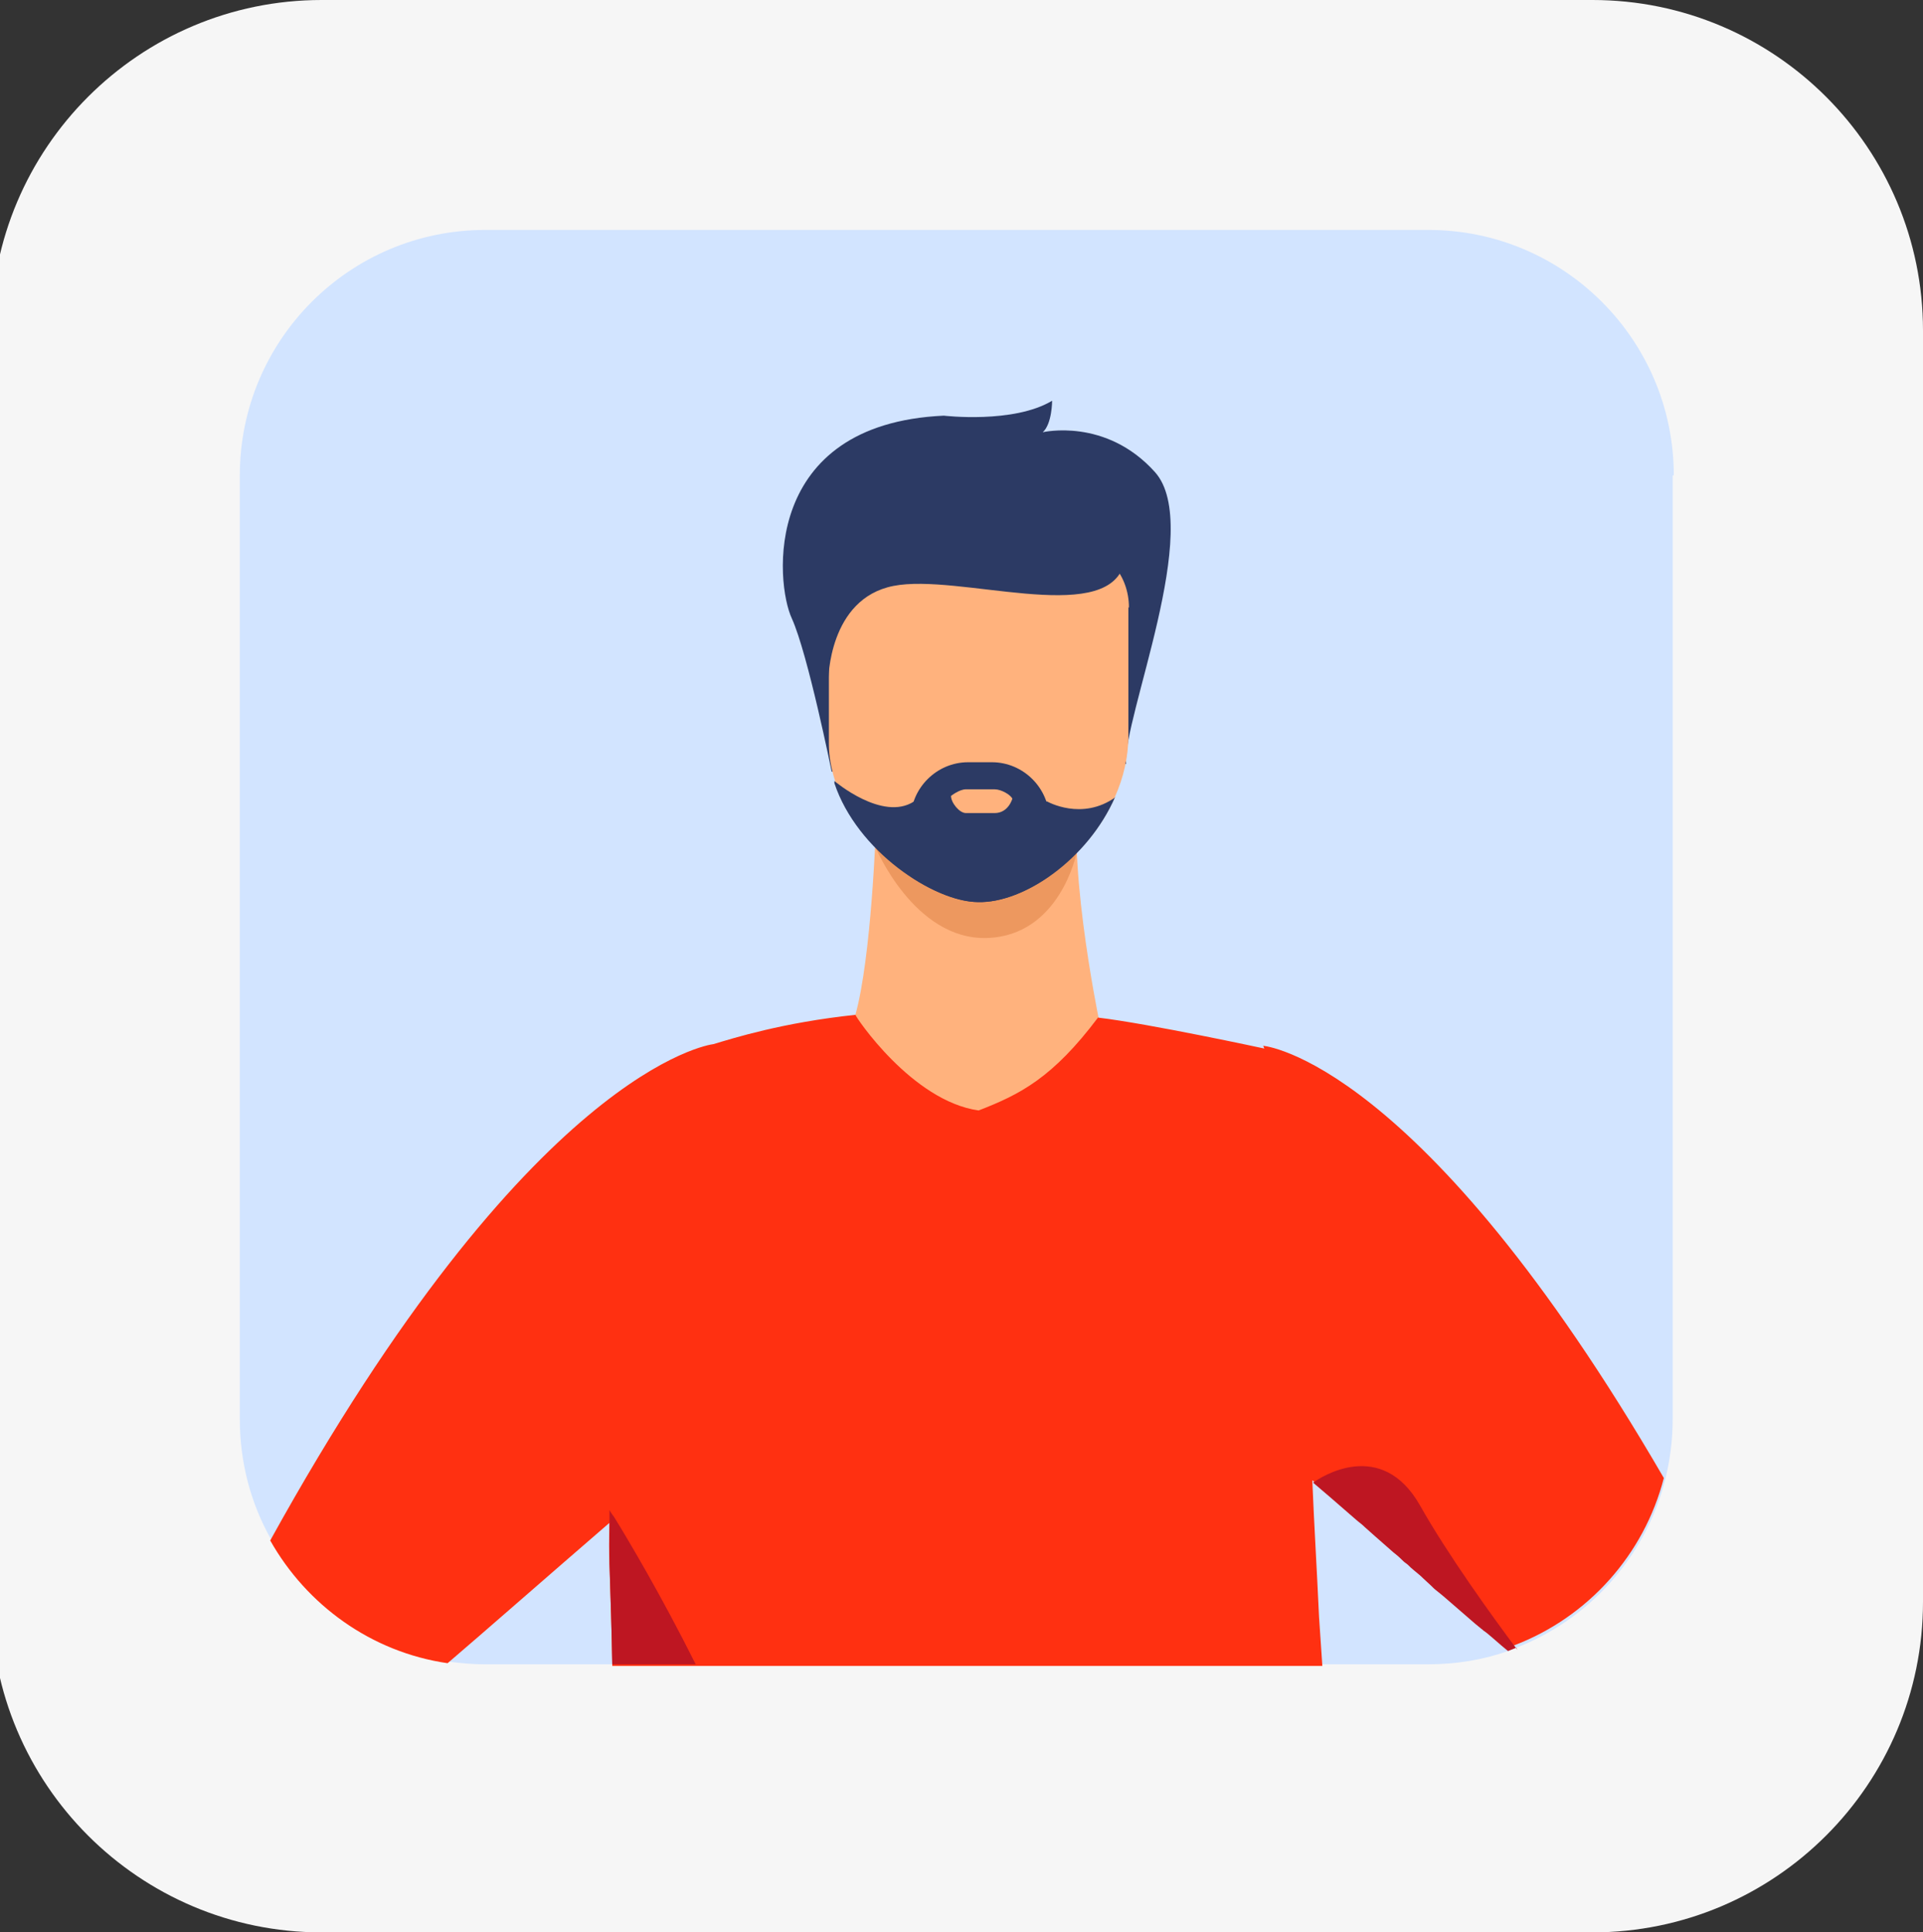<svg xmlns="http://www.w3.org/2000/svg" viewBox="0 0 348 349.6"><rect x="0" y="0" width="348" height="349.6" fill="#333333" stroke="none"/><defs><style>      .cls-1 {        fill: #ffb27d;      }      .cls-2 {        fill: #be1622;      }      .cls-3 {        fill: #f6f6f6;      }      .cls-4 {        fill: #2c3a64;      }      .cls-5 {        fill: #ed985f;      }      .cls-6 {        fill: #ff3011;      }      .cls-7 {        fill: #d2e4ff;      }    </style></defs><g><g id="Layer_1"><path class="cls-3" d="M58.2,0h230c33,0,59.8,26.8,59.8,59.8v230c0,33-26.8,59.8-59.8,59.8H58.2c-33,0-59.8-26.8-59.8-59.8V59.8C-1.6,26.8,25.2,0,58.2,0Z"></path><path class="cls-7" d="M302.7,86v170.7c0,3.9-.5,7.6-1.4,11.2-3.6,13.9-13.8,25.1-26.9,30.2-.5.2-1,.4-1.5.6-4.5,1.6-9.4,2.4-14.5,2.4H87.7c-2.2,0-4.5-.2-6.6-.5-13.8-2.1-25.6-10.5-32.1-22.2-3.6-6.4-5.6-13.8-5.6-21.6V86c0-24.5,19.9-44.4,44.4-44.4h170.7c24.5,0,44.4,19.9,44.4,44.4Z"></path><g><path class="cls-1" d="M158.5,150s-.8,23.2-3.7,33.6l-23.5,16.4,88.6,13.3-21.1-29.2s-6.4-31.2-3-42.7c3.3-11.5-37.2,8.6-37.2,8.6Z"></path><path class="cls-5" d="M158.4,153.2s7,16.9,20.2,16.5c13.2-.4,16.2-15.3,16.2-15.3l-36.4-1.2Z"></path><path class="cls-4" d="M150.5,139.6s-4.3-21.3-7.2-27.7c-3-6.4-5.5-35.2,27.5-36.7,0,0,12.6,1.5,19.6-2.7,0,0,0,4.2-1.7,5.7,0,0,11.4-2.7,20.3,7.2,8.9,9.9-5.9,44.6-5.2,52.8l-53.2,1.4Z"></path><path class="cls-1" d="M204.2,109.9v23.2c0,3.9-.9,7.6-2.4,11h0c-2.6,5.9-7,11-11.9,14.3-4.3,3-8.9,4.8-12.9,4.7-3.4,0-7.9-1.7-12.2-4.6-5.8-3.9-11.4-9.9-13.7-16.9h0c0-.1,0-.4,0-.4-.7-2.2-1.1-4.4-1.1-6.7v-24.6c0-5.8,4-10.5,8.9-10.5h36.5c4.9,0,8.9,4.7,8.9,10.5Z"></path><path class="cls-6" d="M228.8,189.7s-20.8-4.5-30.1-5.6c-8.2,10.9-14.1,13.9-21.6,16.8-12.1-1.7-22.3-17-22.3-17.3-13.2,1.4-22,4.2-25.7,5.3h0c-.8.1-33.1,4.6-80.2,89.8,6.6,11.7,18.3,20.2,32.1,22.2,6.1-5.2,19.1-16.6,29.3-25.4-.1,2.9-.1,5.5,0,7.7.2,6.1.4,12.2.5,18.2h128.5c-.2-3.1-.4-6-.6-8.9-.4-8.8-.9-16.9-1.2-24.3,0,0,0-.1,0-.2,0,0,0-.2,0-.2,0,0,0,0,0,0,1.9,1.6,4.1,3.5,6.5,5.6.5.4,1,.8,1.5,1.3.4.4.9.7,1.3,1.1.6.5,1.2,1,1.8,1.6,1.1,1,2.2,1.9,3.3,2.9.5.4,1,.9,1.5,1.3.3.2.5.5.8.7.3.3.6.5.9.8.2.2.5.4.7.6.6.5,1.1,1,1.6,1.4.5.4.9.8,1.3,1.2.4.3.7.6,1.1,1,1.3,1.2,2.7,2.3,4,3.4.5.4,1,.9,1.5,1.3.5.5,1,.9,1.5,1.3.4.3.7.6,1.1.9.2.1.3.3.5.4.5.5,1.1.9,1.6,1.3.5.5,1,.9,1.5,1.3.2.2.4.3.6.5.2.2.4.4.6.5.5-.2,1-.4,1.5-.6,13.2-5.1,23.3-16.3,26.9-30.2-44.1-75.9-72.5-78.2-72.5-78.2Z"></path><path class="cls-4" d="M149.9,123.1s0-14.8,11.8-17.1c11.7-2.3,37.9,7.2,41.6-3.6,3.7-10.8-50.7-10.6-53.4-3.7-2.7,6.9,0,24.4,0,24.4Z"></path><path class="cls-2" d="M126,301.1h-15.2c-.1-6.1-.3-12.1-.5-18.2,0-2.3,0-4.9,0-7.7,0-.6,0-1.3,0-2,.1.2.4.7.8,1.2,2.3,3.7,8.5,14.1,14.8,26.7Z"></path><path class="cls-4" d="M189.9,148.3v10.2c-4.3,3-8.9,4.8-12.9,4.7-3.4,0-7.9-1.7-12.2-4.6v-10.3c0-5.7,4.7-10.4,10.4-10.4h4.3c5.7,0,10.4,4.7,10.4,10.4Z"></path><path class="cls-2" d="M274.4,298.1c-.5.2-1,.4-1.5.6-.2-.2-.4-.3-.6-.5-.2-.2-.4-.3-.6-.5-.5-.4-1-.9-1.5-1.3-.5-.4-1-.9-1.6-1.3-.2-.1-.3-.3-.5-.4-.4-.3-.7-.6-1.1-.9-.5-.4-1-.9-1.5-1.3-.5-.4-1-.9-1.5-1.3-1.3-1.1-2.6-2.3-4-3.4-.4-.3-.7-.6-1.1-1-.4-.4-.9-.8-1.3-1.2-.5-.5-1.1-1-1.6-1.4-.2-.2-.5-.4-.7-.6-.3-.3-.6-.6-.9-.8-.3-.2-.6-.5-.8-.7-.5-.5-1-.9-1.5-1.3-1.1-1-2.2-1.9-3.3-2.9-.6-.5-1.2-1.1-1.8-1.6-.4-.4-.9-.8-1.3-1.1-.5-.4-1-.9-1.5-1.3-2.4-2.1-4.6-4-6.5-5.6,0,0,0,0-.1-.1,0,0,0,0,.1,0,1.2-.9,12.3-8.2,19.3,4.2,4.9,8.7,12.8,19.7,17.6,26.1Z"></path><path class="cls-4" d="M201.8,144.2c-4.9,11.2-16.4,19.2-24.8,19-8.1-.1-21.9-9.2-26-21.5h0c0-.1,0-.4,0-.4,0,0,8.7,7.4,14.4,3.7h24.1s6.3,3.6,12.4-.8Z"></path><path class="cls-1" d="M180,147.1h-5.2c-1.2,0-2.7-1.9-2.7-3.1,0,0,1.5-1.2,2.7-1.2h5.2c1.2,0,2.9,1,3.2,1.7,0,0-.7,2.6-3.2,2.6Z"></path></g></g></g></svg>